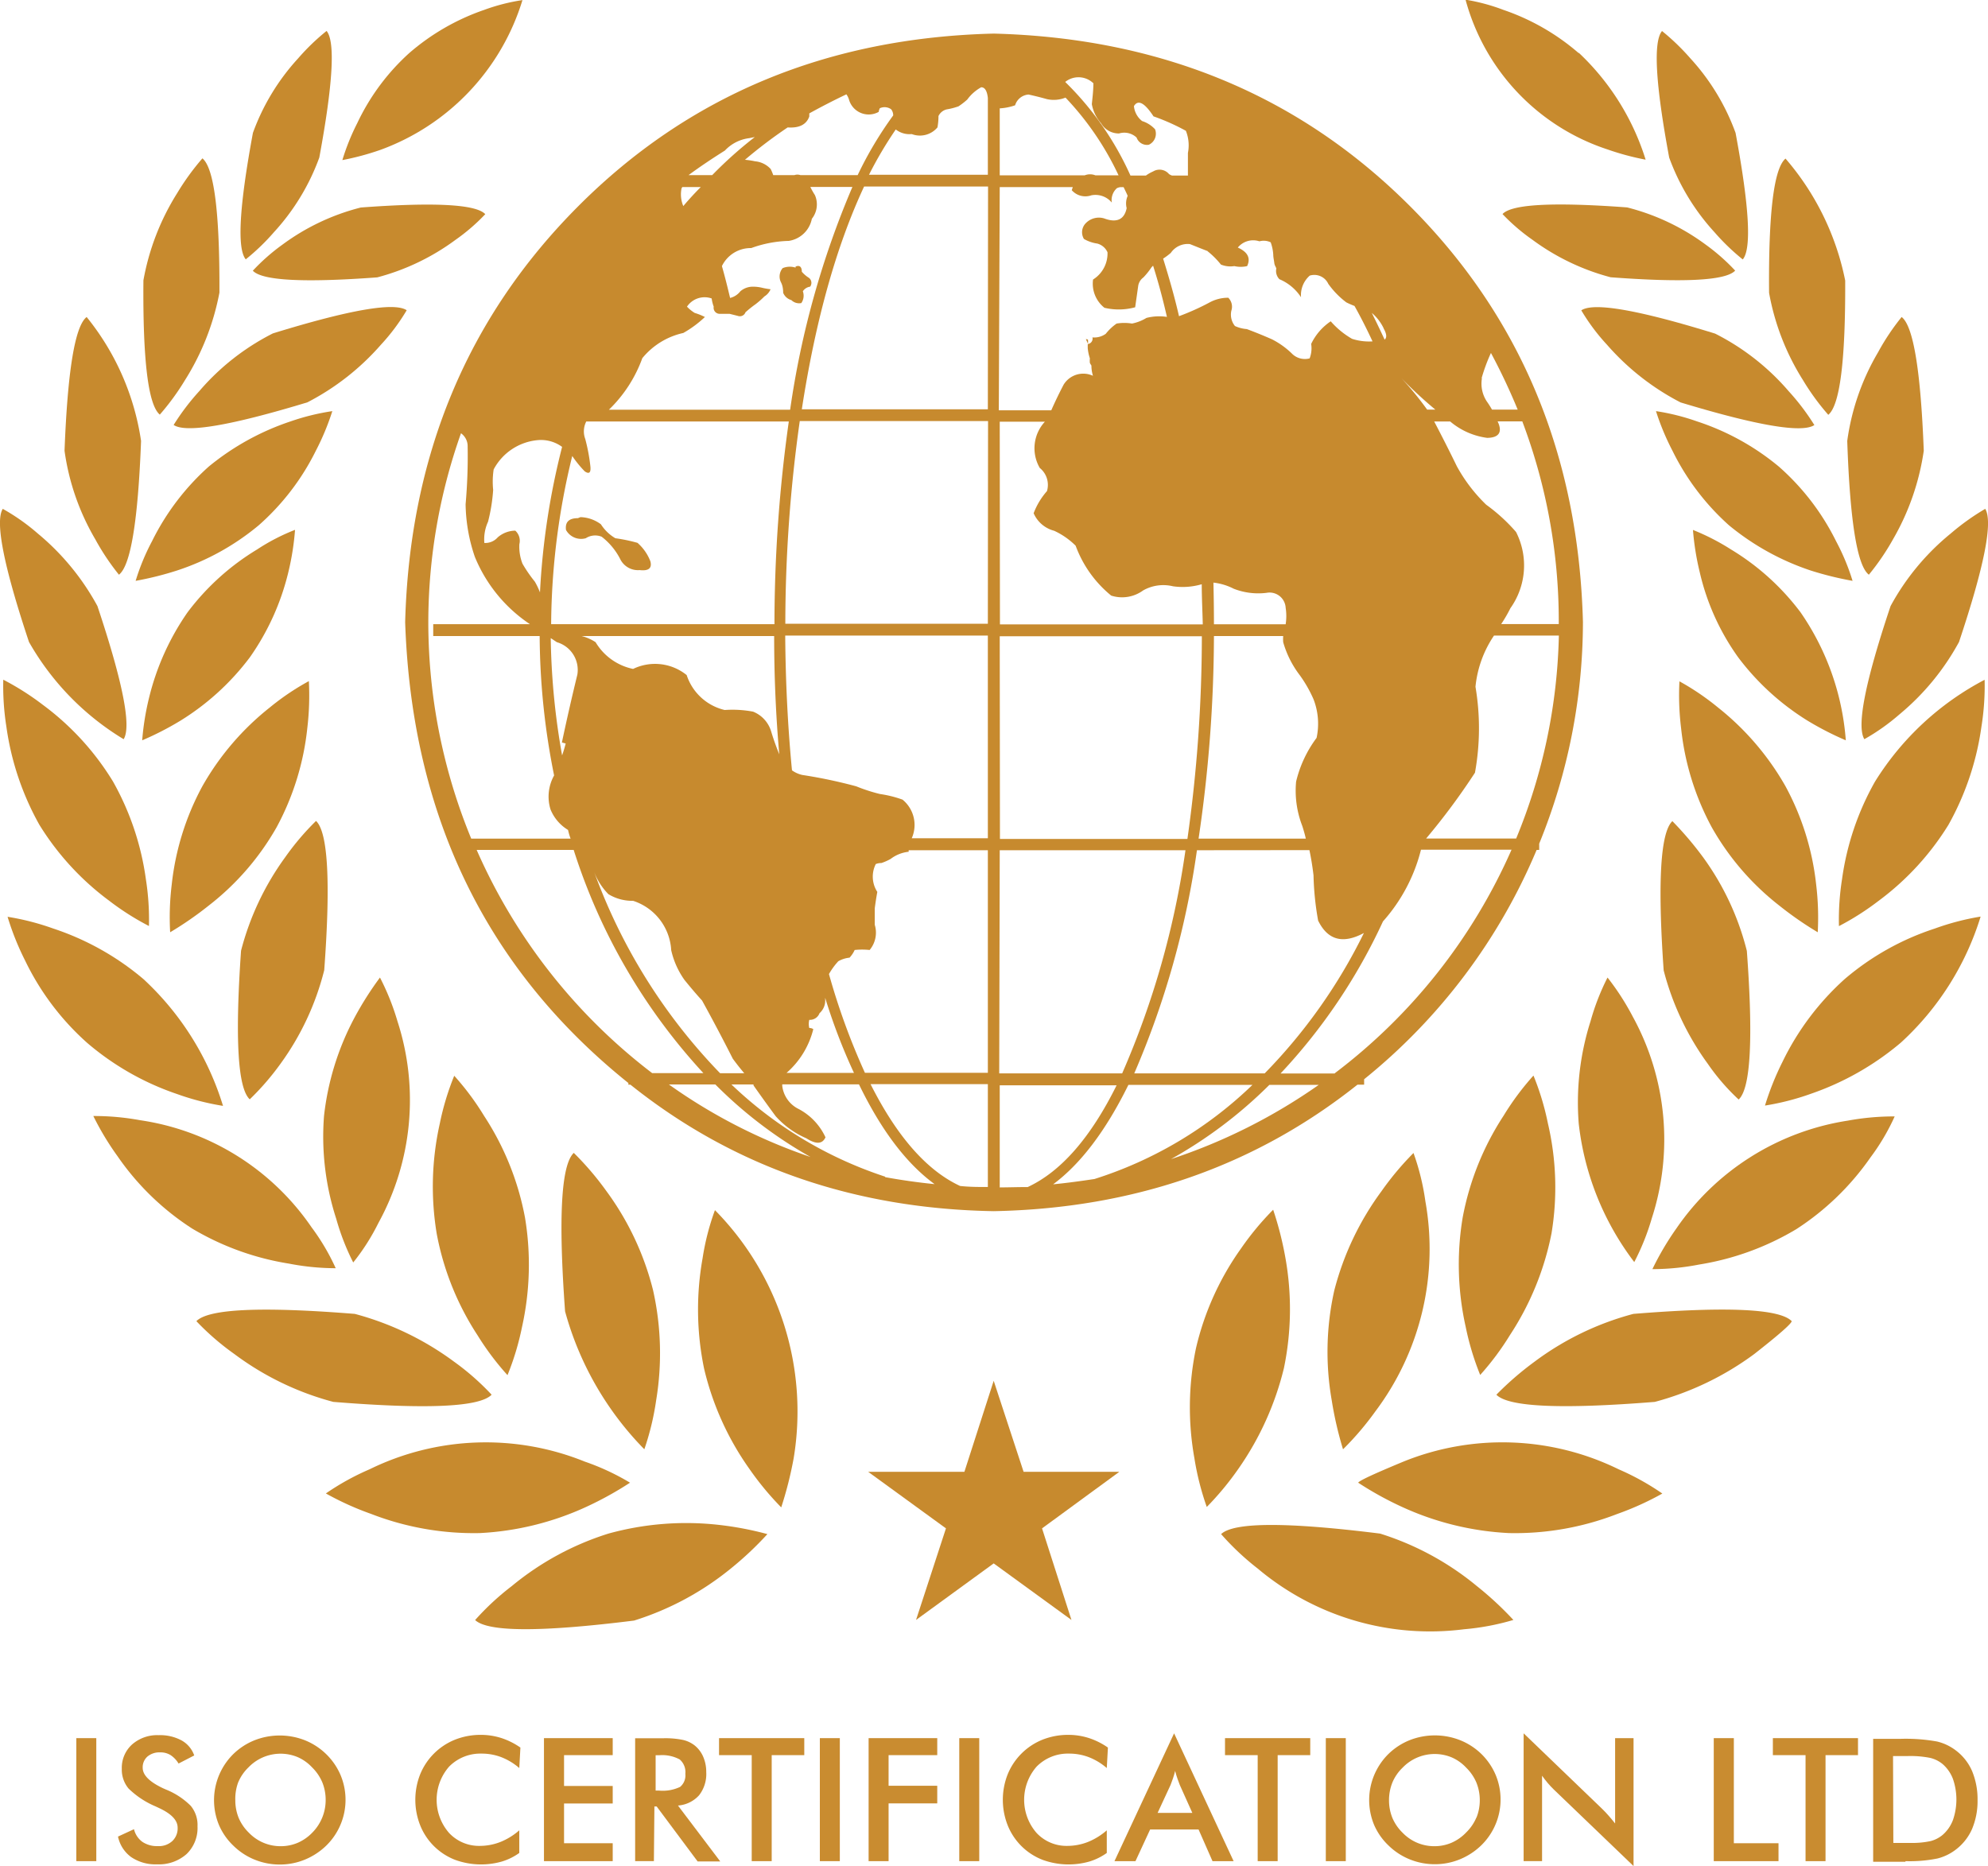 <svg id="Layer_1" xmlns="http://www.w3.org/2000/svg" viewBox="0 0 194.06 182.18"><style>.cls-1{fill:#c78a2e;}.cls-2{fill:#c98c30;}</style><title>New ISO Cert logo</title><path class="cls-1" d="M291,225.74l.2.45h0a1.71,1.71,0,0,0,0-.4A.49.49,0,0,0,291,225.74Z" transform="translate(-185 -192.63)"/><path class="cls-1" d="M242.18,245.18a1.7,1.7,0,0,1,1.55-.15,6.49,6.49,0,0,1,1.8,2.16,1.93,1.93,0,0,0,1.91,1.1c.87.1,1.22-.18,1.05-.85a4.58,4.58,0,0,0-1.26-1.81,15.91,15.91,0,0,0-2.16-.45,4.18,4.18,0,0,1-1.41-1.36,3.49,3.49,0,0,0-2-.7l-.25.1q-1.31,0-1.16,1.15A1.68,1.68,0,0,0,242.18,245.18Z" transform="translate(-185 -192.63)"/><path class="cls-1" d="M263.22,222.22a1.25,1.25,0,0,0,.15-1.15,1,1,0,0,1,.71-.45.62.62,0,0,0-.11-.86,3,3,0,0,1-.7-.6c0-.5-.24-.67-.61-.5v.1a1.81,1.81,0,0,0-1.26.05,1.26,1.26,0,0,0-.15,1.41,1.77,1.77,0,0,1,.15.45,2.89,2.89,0,0,1,.05.55,1.22,1.22,0,0,0,.8.71A1.08,1.08,0,0,0,263.22,222.22Z" transform="translate(-185 -192.63)"/><path class="cls-1" d="M282,195.91q-24.36.6-40.58,16.88t-16.87,40.58q.95,28.28,21.79,45v.16h.2q15,12,35.46,12.35,20.49-.4,35.51-12.35h.65V298A57.12,57.12,0,0,0,335,275.61h.25V275a57.43,57.43,0,0,0,4.27-21.65q-.65-24.35-16.87-40.58T282,195.91ZM264,204v-.3q1.81-1,3.62-1.86a1.69,1.69,0,0,1,.25.5,2,2,0,0,0,2.91,1.21c0-.14.07-.25.1-.35a1.1,1.1,0,0,1,1.11.1.94.94,0,0,1,.2.6,36.4,36.4,0,0,0-3.47,5.83h-5.58a.9.9,0,0,0-.6,0h-2.06a4.92,4.92,0,0,0-.25-.6,2.34,2.34,0,0,0-1.51-.75,8.34,8.34,0,0,0-1-.15,46.88,46.88,0,0,1,4.17-3.16C263,205.15,263.72,204.8,264,204Zm-8.23,3.32a3.9,3.9,0,0,1,2.36-1.2l.55-.11a40,40,0,0,0-4.16,3.72h-2.31C253.32,208.91,254.52,208.11,255.79,207.31Zm-4.27,3.77.1-.2h1.81q-.9.9-1.71,1.86A2.93,2.93,0,0,1,251.52,211.07ZM247.7,227.6a7.15,7.15,0,0,1,4-2.46,10.7,10.7,0,0,0,2.11-1.56,6.27,6.27,0,0,0-1-.4,3.83,3.83,0,0,1-.75-.61,2.07,2.07,0,0,1,2.41-.8,3.69,3.69,0,0,0,.2.8.59.59,0,0,0,.55.7h1l.8.2a.58.58,0,0,0,.75-.35,10.73,10.73,0,0,1,1-.8,8.67,8.67,0,0,0,.85-.75,1.5,1.5,0,0,0,.6-.7,7,7,0,0,1-.85-.15,3.79,3.79,0,0,0-.9-.1,1.85,1.85,0,0,0-1.2.45,1.83,1.83,0,0,1-1,.65c-.24-1-.5-2.07-.8-3.11a3.12,3.12,0,0,1,2.86-1.76,11.49,11.49,0,0,1,3.66-.7,2.71,2.71,0,0,0,2.26-2.16,2.26,2.26,0,0,0,.3-2.31,7.5,7.5,0,0,1-.45-.8h4.11a86.4,86.4,0,0,0-6.08,21.75H244.44A13.25,13.25,0,0,0,247.7,227.6Zm-5.62,11.05q.65.45.55-.5a17.94,17.94,0,0,0-.5-2.66,2.11,2.11,0,0,1,.1-1.71H262a141.82,141.82,0,0,0-1.4,19.79h-21.8a70.52,70.52,0,0,1,2.06-16.42A10.75,10.75,0,0,0,242.08,238.65Zm13.66,23.3a5.15,5.15,0,0,1-3.71-3.41,4.91,4.91,0,0,0-5.23-.6,5.58,5.58,0,0,1-3.66-2.61,4.49,4.49,0,0,0-1.36-.6h18.79q0,5.92.5,11.55c-.3-.74-.57-1.49-.8-2.26a3,3,0,0,0-1.76-1.91A10.88,10.88,0,0,0,255.74,261.95Zm1.91,35.46h-2.36a55.45,55.45,0,0,1-12.36-19.84,6.26,6.26,0,0,0,1.46,2.36,4.47,4.47,0,0,0,2.41.65,5.38,5.38,0,0,1,3.72,4.82,8.06,8.06,0,0,0,1.3,2.91c.57.7,1.14,1.38,1.71,2q1.55,2.81,3,5.68C256.88,296.47,257.25,296.94,257.65,297.41Zm-17.43-32.19c-.1.4-.22.79-.35,1.16a70.26,70.26,0,0,1-1.11-11.45l.6.4a2.82,2.82,0,0,1,2,3.16q-.81,3.32-1.51,6.63Zm-7.58-21.65a17,17,0,0,0,.5-3.11,7.94,7.94,0,0,1,.05-2,5.42,5.42,0,0,1,4.32-2.86,3.49,3.49,0,0,1,2.36.66,71.8,71.8,0,0,0-2.16,14.21,6.94,6.94,0,0,0-.5-1.05,13.42,13.42,0,0,1-1.21-1.76,4.56,4.56,0,0,1-.3-1.91,1.33,1.33,0,0,0-.4-1.31,2.65,2.65,0,0,0-1.71.65,1.62,1.62,0,0,1-1.31.55A4.12,4.12,0,0,1,232.64,243.57Zm-5.83,9.79A55.36,55.36,0,0,1,230,234.93a1.55,1.55,0,0,1,.65,1.31,53.1,53.1,0,0,1-.2,5.62,16.52,16.52,0,0,0,.9,5.13,14.49,14.49,0,0,0,5.38,6.58h-9.44v1.16h10.39a70,70,0,0,0,1.41,13.61,4.23,4.23,0,0,0-.35,3.32,4.18,4.18,0,0,0,1.71,2,6,6,0,0,0,.25.85H231A55.48,55.48,0,0,1,226.81,253.36Zm4.72,22.25H241a57.93,57.93,0,0,0,12.66,21.79h-5A55.39,55.39,0,0,1,231.53,275.61Zm18.78,22.9h4.52a42.43,42.43,0,0,0,9.29,7.08A53.45,53.45,0,0,1,250.31,298.52Zm21.09,9a39.49,39.49,0,0,1-15-9h2.16a.15.15,0,0,0,0,.1q1.06,1.51,2.16,3a8.6,8.6,0,0,0,3,2.16c.94.6,1.56.57,1.86-.1a5.92,5.92,0,0,0-2.61-2.76,2.89,2.89,0,0,1-1.61-2.26v-.15h7.49q3.26,6.73,7.38,9.74Q273.82,308,271.41,307.56ZM264,293a1.64,1.64,0,0,1,0-.8,1,1,0,0,0,1-.65,1.64,1.64,0,0,0,.55-1.35v-.15a57.27,57.27,0,0,0,2.81,7.33h-6.58a8.33,8.33,0,0,0,2.61-4.27A.61.61,0,0,0,264,293Zm17.43,15.52c-.9,0-1.8,0-2.71-.1q-4.87-2.26-8.74-9.94h11.45Zm0-11.15h-12a66.4,66.4,0,0,1-3.51-9.64,6.77,6.77,0,0,1,.91-1.25,2.78,2.78,0,0,1,1.1-.35,2.83,2.83,0,0,0,.5-.75,6.91,6.91,0,0,1,1.46,0,2.63,2.63,0,0,0,.5-2.46v-1.61c.07-.53.15-1.07.25-1.6a2.73,2.73,0,0,1-.15-2.72,1.49,1.49,0,0,1,.55-.1,5.22,5.22,0,0,0,.9-.4,3.51,3.51,0,0,1,1.76-.7v-.15h7.73Zm0-22.9H274a3.19,3.19,0,0,0-.9-3.77,11.24,11.24,0,0,0-2.21-.55,16.58,16.58,0,0,1-2.31-.75,48.11,48.11,0,0,0-5.27-1.11,2.79,2.79,0,0,1-1-.45q-.61-6.33-.66-13.16h19.78Zm0-20.94H261.66a141.8,141.8,0,0,1,1.41-19.79h18.38Zm0-20.94H263.27q2-13,6.08-21.75h12.1Zm0-22.9h-11.6a38.54,38.54,0,0,1,2.61-4.42,2.18,2.18,0,0,0,1.56.45,2.24,2.24,0,0,0,2.51-.65,6.14,6.14,0,0,0,.1-1.11,1.2,1.2,0,0,1,.8-.65,6.47,6.47,0,0,0,1.16-.3,7.29,7.29,0,0,0,.85-.66,4.17,4.17,0,0,1,1.36-1.2c.37,0,.58.38.65,1.05Zm38.63,15c.3.53.34.9.1,1.1-.4-.87-.82-1.74-1.25-2.61A4.55,4.55,0,0,1,320.07,224.69Zm-17.18-7.53a8,8,0,0,1,1.3,1.3,2.45,2.45,0,0,0,1.31.15,2.74,2.74,0,0,0,1.25,0c.36-.77.07-1.37-.91-1.81a1.94,1.94,0,0,1,2.11-.61,1.57,1.57,0,0,1,1.1.1,4.34,4.34,0,0,1,.25,1.2c0,.27.07.54.1.8s.13.35.2.55a1.15,1.15,0,0,0,.3,1.05,4.68,4.68,0,0,1,2.11,1.76,2.54,2.54,0,0,1,.85-2.11,1.5,1.5,0,0,1,1.81.8,8.23,8.23,0,0,0,1.76,1.81,8,8,0,0,0,.8.35c.64,1.14,1.22,2.3,1.76,3.46a5.38,5.38,0,0,1-2-.25A8.16,8.16,0,0,1,314.9,224a5.52,5.52,0,0,0-1.91,2.21,2.72,2.72,0,0,1-.15,1.41,1.78,1.78,0,0,1-1.76-.5,8,8,0,0,0-1.91-1.36q-1.25-.55-2.46-1a3.41,3.41,0,0,1-1.16-.3,1.77,1.77,0,0,1-.35-1.5,1.23,1.23,0,0,0-.3-1.26,3.77,3.77,0,0,0-1.81.45,23.66,23.66,0,0,1-3,1.35c-.46-2-1-3.85-1.55-5.62a6.32,6.32,0,0,0,.75-.56,2,2,0,0,1,1.86-.86C301.71,216.68,302.29,216.92,302.9,217.15Zm.6,37.57h6.78a4,4,0,0,0,0,.6,9.66,9.66,0,0,0,1.61,3.21,12.54,12.54,0,0,1,1.35,2.36,6.58,6.58,0,0,1,.3,3.77,11.67,11.67,0,0,0-2,4.27,9.5,9.5,0,0,0,.6,4.32c.13.4.25.82.35,1.25H302A136.92,136.92,0,0,0,303.5,254.72Zm-.05-5.22a5.72,5.72,0,0,1,2,.6,6.58,6.58,0,0,0,3.21.4,1.57,1.57,0,0,1,1.86,1.46,5.16,5.16,0,0,1,0,1.61H303.5C303.5,252.19,303.48,250.83,303.45,249.5Zm9.39,26.12c.17.8.3,1.62.4,2.46a28.22,28.22,0,0,0,.45,4.42c.94,1.92,2.43,2.31,4.47,1.21a52.8,52.8,0,0,1-9.69,13.71H295.72a84.52,84.52,0,0,0,6.12-21.79Zm-21.09-74.83c0,.64-.08,1.31-.15,2a3.84,3.84,0,0,0,.9,1.86,2,2,0,0,0,1.76,1,1.75,1.75,0,0,1,1.71.4,1.07,1.07,0,0,0,1.2.7,1.19,1.19,0,0,0,.6-1.51,2.91,2.91,0,0,0-1.26-.8,2.09,2.09,0,0,1-.8-1.46q.6-1,1.91,1a21,21,0,0,1,3.16,1.41,3.81,3.81,0,0,1,.2,2.16c0,.74,0,1.47,0,2.21h-1.55a1.12,1.12,0,0,1-.3-.15,1.21,1.21,0,0,0-1.55-.25,3.58,3.58,0,0,0-.7.4h-1.51a29.85,29.85,0,0,0-6.37-9.14A2.08,2.08,0,0,1,291.75,200.78Zm-9.14,2.41a5.4,5.4,0,0,0,1.5-.3,1.48,1.48,0,0,1,1.31-1.05c.6.13,1.2.28,1.8.45a3.07,3.07,0,0,0,1.81-.15,28.59,28.59,0,0,1,5.18,7.59h-2.26a1.4,1.4,0,0,0-1.05,0h-8.29Zm0,7.69h7.13l-.1.3a1.77,1.77,0,0,0,1.91.5,2.07,2.07,0,0,1,2,.71,1.56,1.56,0,0,1,.5-1.41,1.13,1.13,0,0,1,.35-.1h.3c.13.27.27.55.4.85a1.84,1.84,0,0,0-.1,1.2c-.23,1.14-1,1.46-2.21,1a1.78,1.78,0,0,0-1.76.45,1.26,1.26,0,0,0-.2,1.56,3.62,3.62,0,0,0,1.3.45,1.52,1.52,0,0,1,1,.85,3,3,0,0,1-1.41,2.66,3,3,0,0,0,1.11,2.76,6.08,6.08,0,0,0,3-.05c.1-.7.2-1.4.3-2.11a1.26,1.26,0,0,1,.5-.8,7.12,7.12,0,0,0,.8-1l.15-.15q.75,2.36,1.35,5a5,5,0,0,0-2,.1,4.28,4.28,0,0,1-1.41.55,4.6,4.6,0,0,0-1.5,0,4.91,4.91,0,0,0-1.06,1,1.9,1.9,0,0,1-1.3.35.53.53,0,0,1-.46.65v.4a4.5,4.5,0,0,0,.21,1,2,2,0,0,0,0,.45,2.38,2.38,0,0,0,.15.25,3.4,3.4,0,0,0,.15,1,2.25,2.25,0,0,0-2.86.86c-.44.84-.84,1.67-1.21,2.51h-5.12Zm0,22.9H287a3.82,3.82,0,0,0-.5,4.52,2.12,2.12,0,0,1,.7,2.26,7,7,0,0,0-1.3,2.16,3,3,0,0,0,2,1.71,7.27,7.27,0,0,1,2.1,1.46,11.3,11.3,0,0,0,3.47,4.87,3.47,3.47,0,0,0,3.11-.5,4,4,0,0,1,2.92-.41,6.59,6.59,0,0,0,2.81-.2c0,1.31.07,2.61.1,3.92H282.61Zm0,20.95h19.73a141.86,141.86,0,0,1-1.41,19.79H282.61Zm0,20.89h18.13a83.7,83.7,0,0,1-6.18,21.79h-12Zm0,32.95v-10H294q-3.81,7.68-8.69,9.94C284.42,308.52,283.51,308.56,282.61,308.56Zm5.17-.3q4.07-3,7.39-9.74h12.11a39.15,39.15,0,0,1-15.42,9.19C290.51,307.94,289.15,308.13,287.78,308.26Zm11.4-2.41a43.9,43.9,0,0,0,9.75-7.33h4.82A55.08,55.08,0,0,1,299.18,305.84Zm16.13-8.44H310A55.75,55.75,0,0,0,320,282.59a16.57,16.57,0,0,0,3.71-7h8.84A55.23,55.23,0,0,1,315.3,297.41ZM333,274.5h-8.79a65.6,65.6,0,0,0,4.77-6.43,24.28,24.28,0,0,0,.05-8.39,10.77,10.77,0,0,1,1.81-5h6.33A54.89,54.89,0,0,1,333,274.5Zm-3.37-44.95a16.94,16.94,0,0,1,.91-2.46,59.88,59.88,0,0,1,2.61,5.53h-2.51c-.13-.24-.27-.45-.4-.65A3.14,3.14,0,0,1,329.66,229.56Zm.5,5.83c1.21,0,1.56-.57,1.06-1.61h2.41a55.14,55.14,0,0,1,3.56,19.59v.2h-5.62a14.18,14.18,0,0,0,.9-1.55,7.2,7.2,0,0,0,.55-7.44,17,17,0,0,0-2.91-2.66,15.62,15.62,0,0,1-2.87-3.76c-.7-1.44-1.44-2.9-2.21-4.37h1.56A7,7,0,0,0,330.17,235.38Zm-5.82-2.76a32.14,32.14,0,0,0-2.51-3.07,41.15,41.15,0,0,0,3.31,3.07Z" transform="translate(-185 -192.63)"/><path class="cls-1" d="M329.16,347.48a27.87,27.87,0,0,0-9.44-5.12q-13.67-1.71-15.52.05a25.86,25.86,0,0,0,3.57,3.36,26.13,26.13,0,0,0,20.14,5.93,23.9,23.9,0,0,0,4.82-.91A32.42,32.42,0,0,0,329.16,347.48Z" transform="translate(-185 -192.63)"/><path class="cls-1" d="M343,336.08a25.76,25.76,0,0,0-21-.75c-2.84,1.18-4.32,1.86-4.42,2.06a32.56,32.56,0,0,0,4.27,2.36,28.32,28.32,0,0,0,10.45,2.56,27.58,27.58,0,0,0,10.55-1.86,28.57,28.57,0,0,0,4.42-2A24.7,24.7,0,0,0,343,336.08Z" transform="translate(-185 -192.63)"/><path class="cls-1" d="M359.9,321.62q-1.76-1.82-15.46-.71a28.14,28.14,0,0,0-9.65,4.67,30.47,30.47,0,0,0-3.72,3.22q1.75,1.8,15.47.7a28.79,28.79,0,0,0,9.7-4.67Q359.85,322,359.9,321.62Z" transform="translate(-185 -192.63)"/><path class="cls-1" d="M369.95,301.63a24.85,24.85,0,0,0-4.57.41,24.89,24.89,0,0,0-16.72,10.5,28,28,0,0,0-2.36,4,24.11,24.11,0,0,0,4.57-.45,26.67,26.67,0,0,0,9.49-3.46,26,26,0,0,0,7.23-7A21.11,21.11,0,0,0,369.95,301.63Z" transform="translate(-185 -192.63)"/><path class="cls-1" d="M373.86,283.29a25.85,25.85,0,0,0-8.79,4.93A26.22,26.22,0,0,0,359,296.3a27.6,27.6,0,0,0-1.71,4.27,24.78,24.78,0,0,0,4.48-1.15,27.38,27.38,0,0,0,8.79-5,27.71,27.71,0,0,0,7.78-12.3A24.8,24.8,0,0,0,373.86,283.29Z" transform="translate(-185 -192.63)"/><path class="cls-1" d="M378.73,259a27.77,27.77,0,0,0-10.7,9.94,26.75,26.75,0,0,0-3.22,9.54,25.34,25.34,0,0,0-.3,4.57,26.32,26.32,0,0,0,3.86-2.46,26.63,26.63,0,0,0,6.83-7.43,27.3,27.3,0,0,0,3.22-9.59A25.09,25.09,0,0,0,378.73,259Z" transform="translate(-185 -192.63)"/><path class="cls-1" d="M375.42,244.72a23.71,23.71,0,0,0-5.87,7.08q-3.72,11.1-2.56,13a20.52,20.52,0,0,0,3.41-2.41,24.13,24.13,0,0,0,5.83-7.08q3.71-11.1,2.56-13A23.24,23.24,0,0,0,375.42,244.72Z" transform="translate(-185 -192.63)"/><path class="cls-1" d="M359.3,208.11q-1.71,1.41-1.61,13.11a23.86,23.86,0,0,0,3.32,8.54,23.28,23.28,0,0,0,2.46,3.37q1.7-1.41,1.65-13.11a26,26,0,0,0-5.82-11.9Z" transform="translate(-185 -192.63)"/><path class="cls-1" d="M350,198.32a22.15,22.15,0,0,0-2.76-2.66q-1.31,1.56.7,12.36a21.82,21.82,0,0,0,4.42,7.28,21.47,21.47,0,0,0,2.76,2.66q1.31-1.55-.7-12.35A21.74,21.74,0,0,0,350,198.32Z" transform="translate(-185 -192.63)"/><path class="cls-1" d="M339.11,197.82a22.09,22.09,0,0,0-7.34-4.22,18.89,18.89,0,0,0-3.71-1,21.19,21.19,0,0,0,13.86,14.62,25.86,25.86,0,0,0,3.72,1,24.21,24.21,0,0,0-6.53-10.44Z" transform="translate(-185 -192.63)"/><path class="cls-1" d="M331.67,213.53a19.09,19.09,0,0,0,2.92,2.51,22.49,22.49,0,0,0,7.63,3.66q10.8.81,12.16-.65a19.64,19.64,0,0,0-2.91-2.56,21.92,21.92,0,0,0-7.64-3.61Q333,212.08,331.67,213.53Z" transform="translate(-185 -192.63)"/><path class="cls-1" d="M339.36,222.93a19.69,19.69,0,0,0,2.51,3.36,24.38,24.38,0,0,0,7.18,5.63q11.26,3.41,13.06,2.21a22.74,22.74,0,0,0-2.51-3.31,23.3,23.3,0,0,0-7.18-5.62Q341.16,221.72,339.36,222.93Z" transform="translate(-185 -192.63)"/><path class="cls-1" d="M358.65,238.19a24.27,24.27,0,0,0-8-4.42,21.75,21.75,0,0,0-4-1,24.3,24.3,0,0,0,1.61,3.87,23.87,23.87,0,0,0,5.52,7.28,24.88,24.88,0,0,0,8,4.42,32,32,0,0,0,4.06,1,21.65,21.65,0,0,0-1.61-3.87A23.67,23.67,0,0,0,358.65,238.19Z" transform="translate(-185 -192.63)"/><path class="cls-1" d="M361.46,263a30.17,30.17,0,0,0,3.72,1.91,25.25,25.25,0,0,0-4.42-12.5,24,24,0,0,0-6.78-6.13,22.16,22.16,0,0,0-3.72-1.91,25.94,25.94,0,0,0,.66,4.12,23.17,23.17,0,0,0,3.77,8.34A24.8,24.8,0,0,0,361.46,263Z" transform="translate(-185 -192.63)"/><path class="cls-1" d="M349.1,263.71a26.07,26.07,0,0,0,3,9.7,25.75,25.75,0,0,0,6.58,7.63,33.75,33.75,0,0,0,3.76,2.61,26.88,26.88,0,0,0-.15-4.62,26,26,0,0,0-3-9.64,26.49,26.49,0,0,0-6.58-7.68,24.75,24.75,0,0,0-3.77-2.56A26.33,26.33,0,0,0,349.1,263.71Z" transform="translate(-185 -192.63)"/><path class="cls-1" d="M348.25,272.8q-1.75,1.66-.85,14.57a26.91,26.91,0,0,0,4.32,9.14,21,21,0,0,0,3,3.47q1.75-1.61.8-14.51a26.39,26.39,0,0,0-4.27-9.14A33.1,33.1,0,0,0,348.25,272.8Z" transform="translate(-185 -192.63)"/><path class="cls-1" d="M341.92,288.07a23,23,0,0,0-1.66,4.27,26.16,26.16,0,0,0-1.15,10,27.35,27.35,0,0,0,5.42,13.51,23.34,23.34,0,0,0,1.71-4.27,24.93,24.93,0,0,0-1.85-19.68A24.76,24.76,0,0,0,341.92,288.07Z" transform="translate(-185 -192.63)"/><path class="cls-1" d="M332.38,323a27.89,27.89,0,0,0,4.07-9.94,27.44,27.44,0,0,0-.35-10.75,25.84,25.84,0,0,0-1.41-4.67,26.39,26.39,0,0,0-2.91,3.91,27.31,27.31,0,0,0-4,9.95,27.91,27.91,0,0,0,.3,10.7,26.59,26.59,0,0,0,1.41,4.67A26.5,26.5,0,0,0,332.38,323Z" transform="translate(-185 -192.63)"/><path class="cls-1" d="M319.27,330.41a26.39,26.39,0,0,0,4.87-20.49,23.54,23.54,0,0,0-1.16-4.72,28.79,28.79,0,0,0-3.11,3.71,28.14,28.14,0,0,0-4.62,9.7,27.41,27.41,0,0,0-.25,10.75,35.08,35.08,0,0,0,1.1,4.77A28.84,28.84,0,0,0,319.27,330.41Z" transform="translate(-185 -192.63)"/><path class="cls-1" d="M305.91,336a29.17,29.17,0,0,0,4.42-9.79,28.41,28.41,0,0,0,.15-10.75,32.57,32.57,0,0,0-1.2-4.72,27.93,27.93,0,0,0-3.12,3.76,27.48,27.48,0,0,0-4.42,9.79,28.23,28.23,0,0,0-.15,10.7,26.91,26.91,0,0,0,1.21,4.77A28.69,28.69,0,0,0,305.91,336Z" transform="translate(-185 -192.63)"/><path class="cls-1" d="M367.43,248.74a23.5,23.5,0,0,0,2.36-3.46,24.15,24.15,0,0,0,3-8.64q-.45-11.75-2.16-13.06a22.63,22.63,0,0,0-2.31,3.46,23.19,23.19,0,0,0-3,8.64Q365.72,247.44,367.43,248.74Z" transform="translate(-185 -192.63)"/><path class="cls-1" d="M256.34,345.77a32.37,32.37,0,0,0,3.57-3.36,31.71,31.71,0,0,0-4.82-.91,28.51,28.51,0,0,0-10.7.86,27.87,27.87,0,0,0-9.44,5.13,25.66,25.66,0,0,0-3.57,3.31q1.86,1.76,15.52.05A28.29,28.29,0,0,0,256.34,345.77Z" transform="translate(-185 -192.63)"/><path class="cls-1" d="M231.83,342.31a28.23,28.23,0,0,0,10.4-2.56,33.44,33.44,0,0,0,4.27-2.36,23.27,23.27,0,0,0-4.42-2.06,25.78,25.78,0,0,0-21,.75,24.79,24.79,0,0,0-4.27,2.36,28.69,28.69,0,0,0,4.42,2A27.75,27.75,0,0,0,231.83,342.31Z" transform="translate(-185 -192.63)"/><path class="cls-1" d="M207.88,324.83a28.18,28.18,0,0,0,9.65,4.67q13.71,1.11,15.46-.7a24.68,24.68,0,0,0-3.66-3.22,28.73,28.73,0,0,0-9.69-4.67q-13.71-1.1-15.47.71A25.2,25.2,0,0,0,207.88,324.83Z" transform="translate(-185 -192.63)"/><path class="cls-1" d="M203.76,312.58A26.66,26.66,0,0,0,213.2,316a24.11,24.11,0,0,0,4.57.45,21.49,21.49,0,0,0-2.36-4A24.59,24.59,0,0,0,198.68,302a24.86,24.86,0,0,0-4.57-.41,27.37,27.37,0,0,0,2.36,3.92A25.78,25.78,0,0,0,203.76,312.58Z" transform="translate(-185 -192.63)"/><path class="cls-1" d="M193.51,294.45a26.63,26.63,0,0,0,8.79,5,24.78,24.78,0,0,0,4.47,1.15A28,28,0,0,0,199,288.22a26.47,26.47,0,0,0-8.79-4.93,24.78,24.78,0,0,0-4.47-1.15,26.53,26.53,0,0,0,1.71,4.27A25.66,25.66,0,0,0,193.51,294.45Z" transform="translate(-185 -192.63)"/><path class="cls-1" d="M189.19,261.45a26.32,26.32,0,0,0-3.87-2.46,25.61,25.61,0,0,0,.3,4.57,27.29,27.29,0,0,0,3.22,9.59,26.57,26.57,0,0,0,6.83,7.43,25.82,25.82,0,0,0,3.87,2.46,25.5,25.5,0,0,0-.3-4.57,26.87,26.87,0,0,0-3.21-9.54A26.37,26.37,0,0,0,189.19,261.45Z" transform="translate(-185 -192.63)"/><path class="cls-1" d="M188.69,244.72a20.26,20.26,0,0,0-3.42-2.41q-1.15,1.86,2.56,13a26.2,26.2,0,0,0,9.24,9.49q1.16-1.86-2.56-13A24.15,24.15,0,0,0,188.69,244.72Z" transform="translate(-185 -192.63)"/><path class="cls-1" d="M202.3,211.48A23.89,23.89,0,0,0,199,220q-.1,11.7,1.6,13.11a23.83,23.83,0,0,0,2.46-3.37,24.54,24.54,0,0,0,3.36-8.54q.05-11.7-1.66-13.11A24.14,24.14,0,0,0,202.3,211.48Z" transform="translate(-185 -192.63)"/><path class="cls-1" d="M214.11,198.32a21.69,21.69,0,0,0-4.42,7.28q-2,10.79-.7,12.35a21.16,21.16,0,0,0,2.76-2.66,21.74,21.74,0,0,0,4.42-7.28q2-10.8.71-12.36A21.51,21.51,0,0,0,214.11,198.32Z" transform="translate(-185 -192.63)"/><path class="cls-1" d="M232.28,193.59a22.13,22.13,0,0,0-7.33,4.22,21.65,21.65,0,0,0-5.07,6.83,22,22,0,0,0-1.46,3.62,26,26,0,0,0,3.72-1A22.58,22.58,0,0,0,236,192.64,18.9,18.9,0,0,0,232.28,193.59Z" transform="translate(-185 -192.63)"/><path class="cls-1" d="M209.68,219.06q1.36,1.45,12.15.65a22.48,22.48,0,0,0,7.63-3.66,18.91,18.91,0,0,0,2.91-2.51q-1.36-1.45-12.15-.65a21.9,21.9,0,0,0-7.63,3.61A19.56,19.56,0,0,0,209.68,219.06Z" transform="translate(-185 -192.63)"/><path class="cls-1" d="M204.46,230.81a22.7,22.7,0,0,0-2.51,3.31q1.8,1.21,13.06-2.21a24.39,24.39,0,0,0,7.18-5.63,19.71,19.71,0,0,0,2.51-3.36q-1.81-1.21-13.06,2.26A23.29,23.29,0,0,0,204.46,230.81Z" transform="translate(-185 -192.63)"/><path class="cls-1" d="M202.25,248.34a24.21,24.21,0,0,0,8-4.42,23.68,23.68,0,0,0,5.58-7.28,24.41,24.41,0,0,0,1.61-3.87,22.48,22.48,0,0,0-4.07,1,25,25,0,0,0-8,4.42,24.05,24.05,0,0,0-5.53,7.28,21.75,21.75,0,0,0-1.6,3.87A31.31,31.31,0,0,0,202.25,248.34Z" transform="translate(-185 -192.63)"/><path class="cls-1" d="M210.09,246.28a24,24,0,0,0-6.78,6.13,24.87,24.87,0,0,0-3.77,8.39,25.84,25.84,0,0,0-.66,4.11A29.37,29.37,0,0,0,202.6,263a24.68,24.68,0,0,0,6.78-6.18,24.3,24.3,0,0,0,3.77-8.34,25.68,25.68,0,0,0,.65-4.12A19.82,19.82,0,0,0,210.09,246.28Z" transform="translate(-185 -192.63)"/><path class="cls-1" d="M211.34,261.7a26.36,26.36,0,0,0-6.58,7.68,26,26,0,0,0-3,9.64,26.39,26.39,0,0,0-.15,4.63,33.59,33.59,0,0,0,3.77-2.61A25.75,25.75,0,0,0,212,273.4a26.12,26.12,0,0,0,3-9.7,27.06,27.06,0,0,0,.15-4.57A24.26,24.26,0,0,0,211.34,261.7Z" transform="translate(-185 -192.63)"/><path class="cls-1" d="M212.85,276.31a27,27,0,0,0-4.32,9.14q-.9,12.91.85,14.51a25.57,25.57,0,0,0,3-3.47,26.47,26.47,0,0,0,4.27-9.14q.95-12.91-.8-14.57A25.56,25.56,0,0,0,212.85,276.31Z" transform="translate(-185 -192.63)"/><path class="cls-1" d="M217.82,311.62a23.41,23.41,0,0,0,1.66,4.27,21.21,21.21,0,0,0,2.46-3.86,24.94,24.94,0,0,0,1.86-19.69,23.86,23.86,0,0,0-1.71-4.27,31.87,31.87,0,0,0-2.46,3.87,26.59,26.59,0,0,0-3,9.64A26,26,0,0,0,217.82,311.62Z" transform="translate(-185 -192.63)"/><path class="cls-1" d="M234.54,326.89a26.35,26.35,0,0,0,1.41-4.67,28,28,0,0,0,.3-10.7,27.23,27.23,0,0,0-4-9.95,26.18,26.18,0,0,0-2.91-3.91,26.13,26.13,0,0,0-1.41,4.67,28.17,28.17,0,0,0-.3,10.75,27.26,27.26,0,0,0,4,9.94A26.68,26.68,0,0,0,234.54,326.89Z" transform="translate(-185 -192.63)"/><path class="cls-1" d="M247.9,334.12a26,26,0,0,0,1.15-4.77,28.13,28.13,0,0,0-.3-10.75,27.64,27.64,0,0,0-4.57-9.7,28.78,28.78,0,0,0-3.17-3.71q-1.85,1.76-.85,15.47a30.81,30.81,0,0,0,7.73,13.46Z" transform="translate(-185 -192.63)"/><path class="cls-1" d="M261.26,339.8a37.15,37.15,0,0,0,1.21-4.77,28,28,0,0,0-7.68-24.25,24.38,24.38,0,0,0-1.21,4.72,28.41,28.41,0,0,0,.15,10.75,28,28,0,0,0,4.42,9.79A28.94,28.94,0,0,0,261.26,339.8Z" transform="translate(-185 -192.63)"/><path class="cls-1" d="M193.46,223.58q-1.71,1.31-2.16,13.06a23.38,23.38,0,0,0,3,8.64,23.15,23.15,0,0,0,2.31,3.46q1.71-1.31,2.16-13.06a25,25,0,0,0-5.32-12.11Z" transform="translate(-185 -192.63)"/><polygon class="cls-1" points="99.92 143.7 97 134.81 94.14 143.7 84.75 143.7 92.34 149.22 89.42 158.16 97 152.64 104.59 158.16 101.72 149.22 109.26 143.7 99.92 143.7"/><path class="cls-2" d="M207.77,372.82a6.37,6.37,0,0,0,2.08,1.37,6.49,6.49,0,0,0,2.47.48,6.4,6.4,0,0,0,2.44-.48,6.57,6.57,0,0,0,2.09-1.37,6.25,6.25,0,0,0,1.4-6.87,6.31,6.31,0,0,0-1.4-2.05,6.38,6.38,0,0,0-2.08-1.36,6.72,6.72,0,0,0-4.93,0,6.36,6.36,0,0,0-2.08,1.36,6.33,6.33,0,0,0-1.39,6.9A6.11,6.11,0,0,0,207.77,372.82Zm.49-6.19a4.34,4.34,0,0,1,1-1.45,4.34,4.34,0,0,1,4.79-1,4.23,4.23,0,0,1,1.41,1,4.49,4.49,0,0,1,1,1.46,4.57,4.57,0,0,1,.33,1.73,4.51,4.51,0,0,1-1.29,3.17,4.41,4.41,0,0,1-1.42,1,4.22,4.22,0,0,1-1.67.34,4.27,4.27,0,0,1-3.11-1.31,4.45,4.45,0,0,1-1-1.45,4.55,4.55,0,0,1-.33-1.72A4.64,4.64,0,0,1,208.26,366.62Z" transform="translate(-185 -192.63)"/><path class="cls-2" d="M248.88,369h.22l4,5.37h2.21l-4.13-5.46a3.07,3.07,0,0,0,2.06-1,3.37,3.37,0,0,0,.7-2.26,3.7,3.7,0,0,0-.3-1.51,2.86,2.86,0,0,0-.86-1.12,2.92,2.92,0,0,0-1.13-.52,8.54,8.54,0,0,0-1.86-.16H247v12h1.83Zm.12-5h.35a3.59,3.59,0,0,1,2,.41,1.63,1.63,0,0,1,.55,1.4,1.46,1.46,0,0,1-.51,1.28,3.94,3.94,0,0,1-2.06.36H249Z" transform="translate(-185 -192.63)"/><polygon class="cls-2" points="75.33 181.71 75.33 171.36 78.51 171.36 78.51 169.7 70.19 169.7 70.19 171.36 73.38 171.36 73.38 181.71 75.33 181.71"/><path class="cls-2" d="M200.4,372.87a2.53,2.53,0,0,1-1.51-.42,2.15,2.15,0,0,1-.81-1.23l-1.56.72a3.3,3.3,0,0,0,1.28,2,4.2,4.2,0,0,0,2.51.71,4.08,4.08,0,0,0,2.9-1,3.53,3.53,0,0,0,1.07-2.71,2.92,2.92,0,0,0-.66-2,7.24,7.24,0,0,0-2.44-1.6l-.25-.11q-2-.94-2-2a1.39,1.39,0,0,1,.46-1.1,1.82,1.82,0,0,1,1.25-.41,1.86,1.86,0,0,1,1,.26,2.54,2.54,0,0,1,.79.83l1.53-.79a2.7,2.7,0,0,0-1.24-1.47,4.41,4.41,0,0,0-2.22-.51,3.72,3.72,0,0,0-2.61.91,3.07,3.07,0,0,0-1,2.38,2.87,2.87,0,0,0,.66,1.92,8.47,8.47,0,0,0,2.65,1.75l.38.18q1.76.83,1.76,1.89a1.7,1.7,0,0,1-.51,1.3A1.93,1.93,0,0,1,200.4,372.87Z" transform="translate(-185 -192.63)"/><path class="cls-2" d="M297.27,371.25H302l1.36,3.09h2.06l-5.81-12.48-5.82,12.48h2.05Zm2-4.36q.11-.29.23-.63t.21-.73q.11.42.23.76t.22.6l1.23,2.74H298Z" transform="translate(-185 -192.63)"/><rect class="cls-2" x="93.64" y="169.7" width="1.95" height="12.01"/><rect class="cls-2" x="80.03" y="169.7" width="1.95" height="12.01"/><polygon class="cls-2" points="91.49 171.36 91.49 169.7 84.79 169.7 84.79 181.71 86.74 181.71 86.74 176.07 91.49 176.07 91.49 174.35 86.74 174.35 86.74 171.36 91.49 171.36"/><path class="cls-2" d="M232,363.84a5.39,5.39,0,0,1,1.94.35,6,6,0,0,1,1.75,1.06l.11-2a7.07,7.07,0,0,0-1.86-.93,6.57,6.57,0,0,0-2-.31,6.77,6.77,0,0,0-2.5.46,6.15,6.15,0,0,0-3.42,3.38,6.78,6.78,0,0,0,0,5,6,6,0,0,0,3.4,3.36,7.4,7.4,0,0,0,4.56.17,5.76,5.76,0,0,0,1.71-.84v-2.21a6.43,6.43,0,0,1-1.85,1.14,5.52,5.52,0,0,1-2,.38,4,4,0,0,1-3-1.26,4.92,4.92,0,0,1,0-6.48A4.28,4.28,0,0,1,232,363.84Z" transform="translate(-185 -192.63)"/><polygon class="cls-2" points="59.81 171.36 59.81 169.7 53.1 169.7 53.1 181.71 59.81 181.71 59.81 179.96 55.06 179.96 55.06 176.08 59.81 176.08 59.81 174.37 55.06 174.37 55.06 171.36 59.81 171.36"/><rect class="cls-2" x="7.45" y="169.7" width="1.95" height="12.01"/><path class="cls-2" d="M289.35,363.84a5.39,5.39,0,0,1,1.94.35,6,6,0,0,1,1.75,1.06l.11-2a7.07,7.07,0,0,0-1.86-.93,6.57,6.57,0,0,0-2-.31,6.77,6.77,0,0,0-2.5.46,6.15,6.15,0,0,0-3.42,3.38,6.78,6.78,0,0,0,0,5,6,6,0,0,0,3.4,3.36,7.4,7.4,0,0,0,4.56.17,5.76,5.76,0,0,0,1.71-.84v-2.21a6.44,6.44,0,0,1-1.85,1.14,5.52,5.52,0,0,1-2,.38,4,4,0,0,1-3-1.26,4.92,4.92,0,0,1,0-6.48A4.28,4.28,0,0,1,289.35,363.84Z" transform="translate(-185 -192.63)"/><path class="cls-2" d="M342.66,370.66q-.35-.44-.67-.8t-.63-.66l-7.63-7.34v12.48h1.8V366q.26.37.55.71t.6.64l7.78,7.47V362.33h-1.8Z" transform="translate(-185 -192.63)"/><path class="cls-2" d="M327.53,362.53a6.72,6.72,0,0,0-4.93,0,6.36,6.36,0,0,0-2.08,1.36,6.33,6.33,0,0,0-1.39,6.9,6.11,6.11,0,0,0,1.39,2,6.37,6.37,0,0,0,2.08,1.37,6.49,6.49,0,0,0,2.47.48,6.4,6.4,0,0,0,2.44-.48,6.57,6.57,0,0,0,2.09-1.37,6.25,6.25,0,0,0,1.4-6.87,6.31,6.31,0,0,0-1.4-2.05A6.38,6.38,0,0,0,327.53,362.53Zm1.59,7.55a4.5,4.5,0,0,1-1,1.46,4.41,4.41,0,0,1-1.42,1,4.22,4.22,0,0,1-1.67.34,4.27,4.27,0,0,1-3.11-1.31,4.45,4.45,0,0,1-1-1.45,4.55,4.55,0,0,1-.33-1.72,4.64,4.64,0,0,1,.33-1.74,4.34,4.34,0,0,1,1-1.45,4.34,4.34,0,0,1,4.79-1,4.23,4.23,0,0,1,1.41,1,4.49,4.49,0,0,1,1,1.46,4.57,4.57,0,0,1,.33,1.73A4.51,4.51,0,0,1,329.13,370.08Z" transform="translate(-185 -192.63)"/><rect class="cls-2" x="129.42" y="169.7" width="1.95" height="12.01"/><polygon class="cls-2" points="124.72 181.71 124.72 171.36 127.9 171.36 127.9 169.7 119.58 169.7 119.58 171.36 122.77 171.36 122.77 181.71 124.72 181.71"/><polygon class="cls-2" points="173.61 179.96 169.25 179.96 169.25 169.7 167.29 169.7 167.29 181.71 173.61 181.71 173.61 179.96"/><path class="cls-2" d="M371,374.34a13.71,13.71,0,0,0,3.13-.26,4.9,4.9,0,0,0,1.79-.87,5.1,5.1,0,0,0,1.58-2,7,7,0,0,0,.54-2.83,7.13,7.13,0,0,0-.54-2.85,5,5,0,0,0-1.58-2,4.88,4.88,0,0,0-1.83-.87,17.2,17.2,0,0,0-3.61-.26h-2.63v12H371Zm-1.21-10.26h1.41a9.85,9.85,0,0,1,2.22.18,3,3,0,0,1,1.22.61,3.61,3.61,0,0,1,1,1.45,6.13,6.13,0,0,1,0,4,3.61,3.61,0,0,1-1,1.45,3,3,0,0,1-1.18.61,8.47,8.47,0,0,1-2,.18h-1.64Z" transform="translate(-185 -192.63)"/><polygon class="cls-2" points="178.2 181.71 178.2 171.36 181.37 171.36 181.37 169.7 173.06 169.7 173.06 171.36 176.25 171.36 176.25 181.71 178.2 181.71"/></svg>